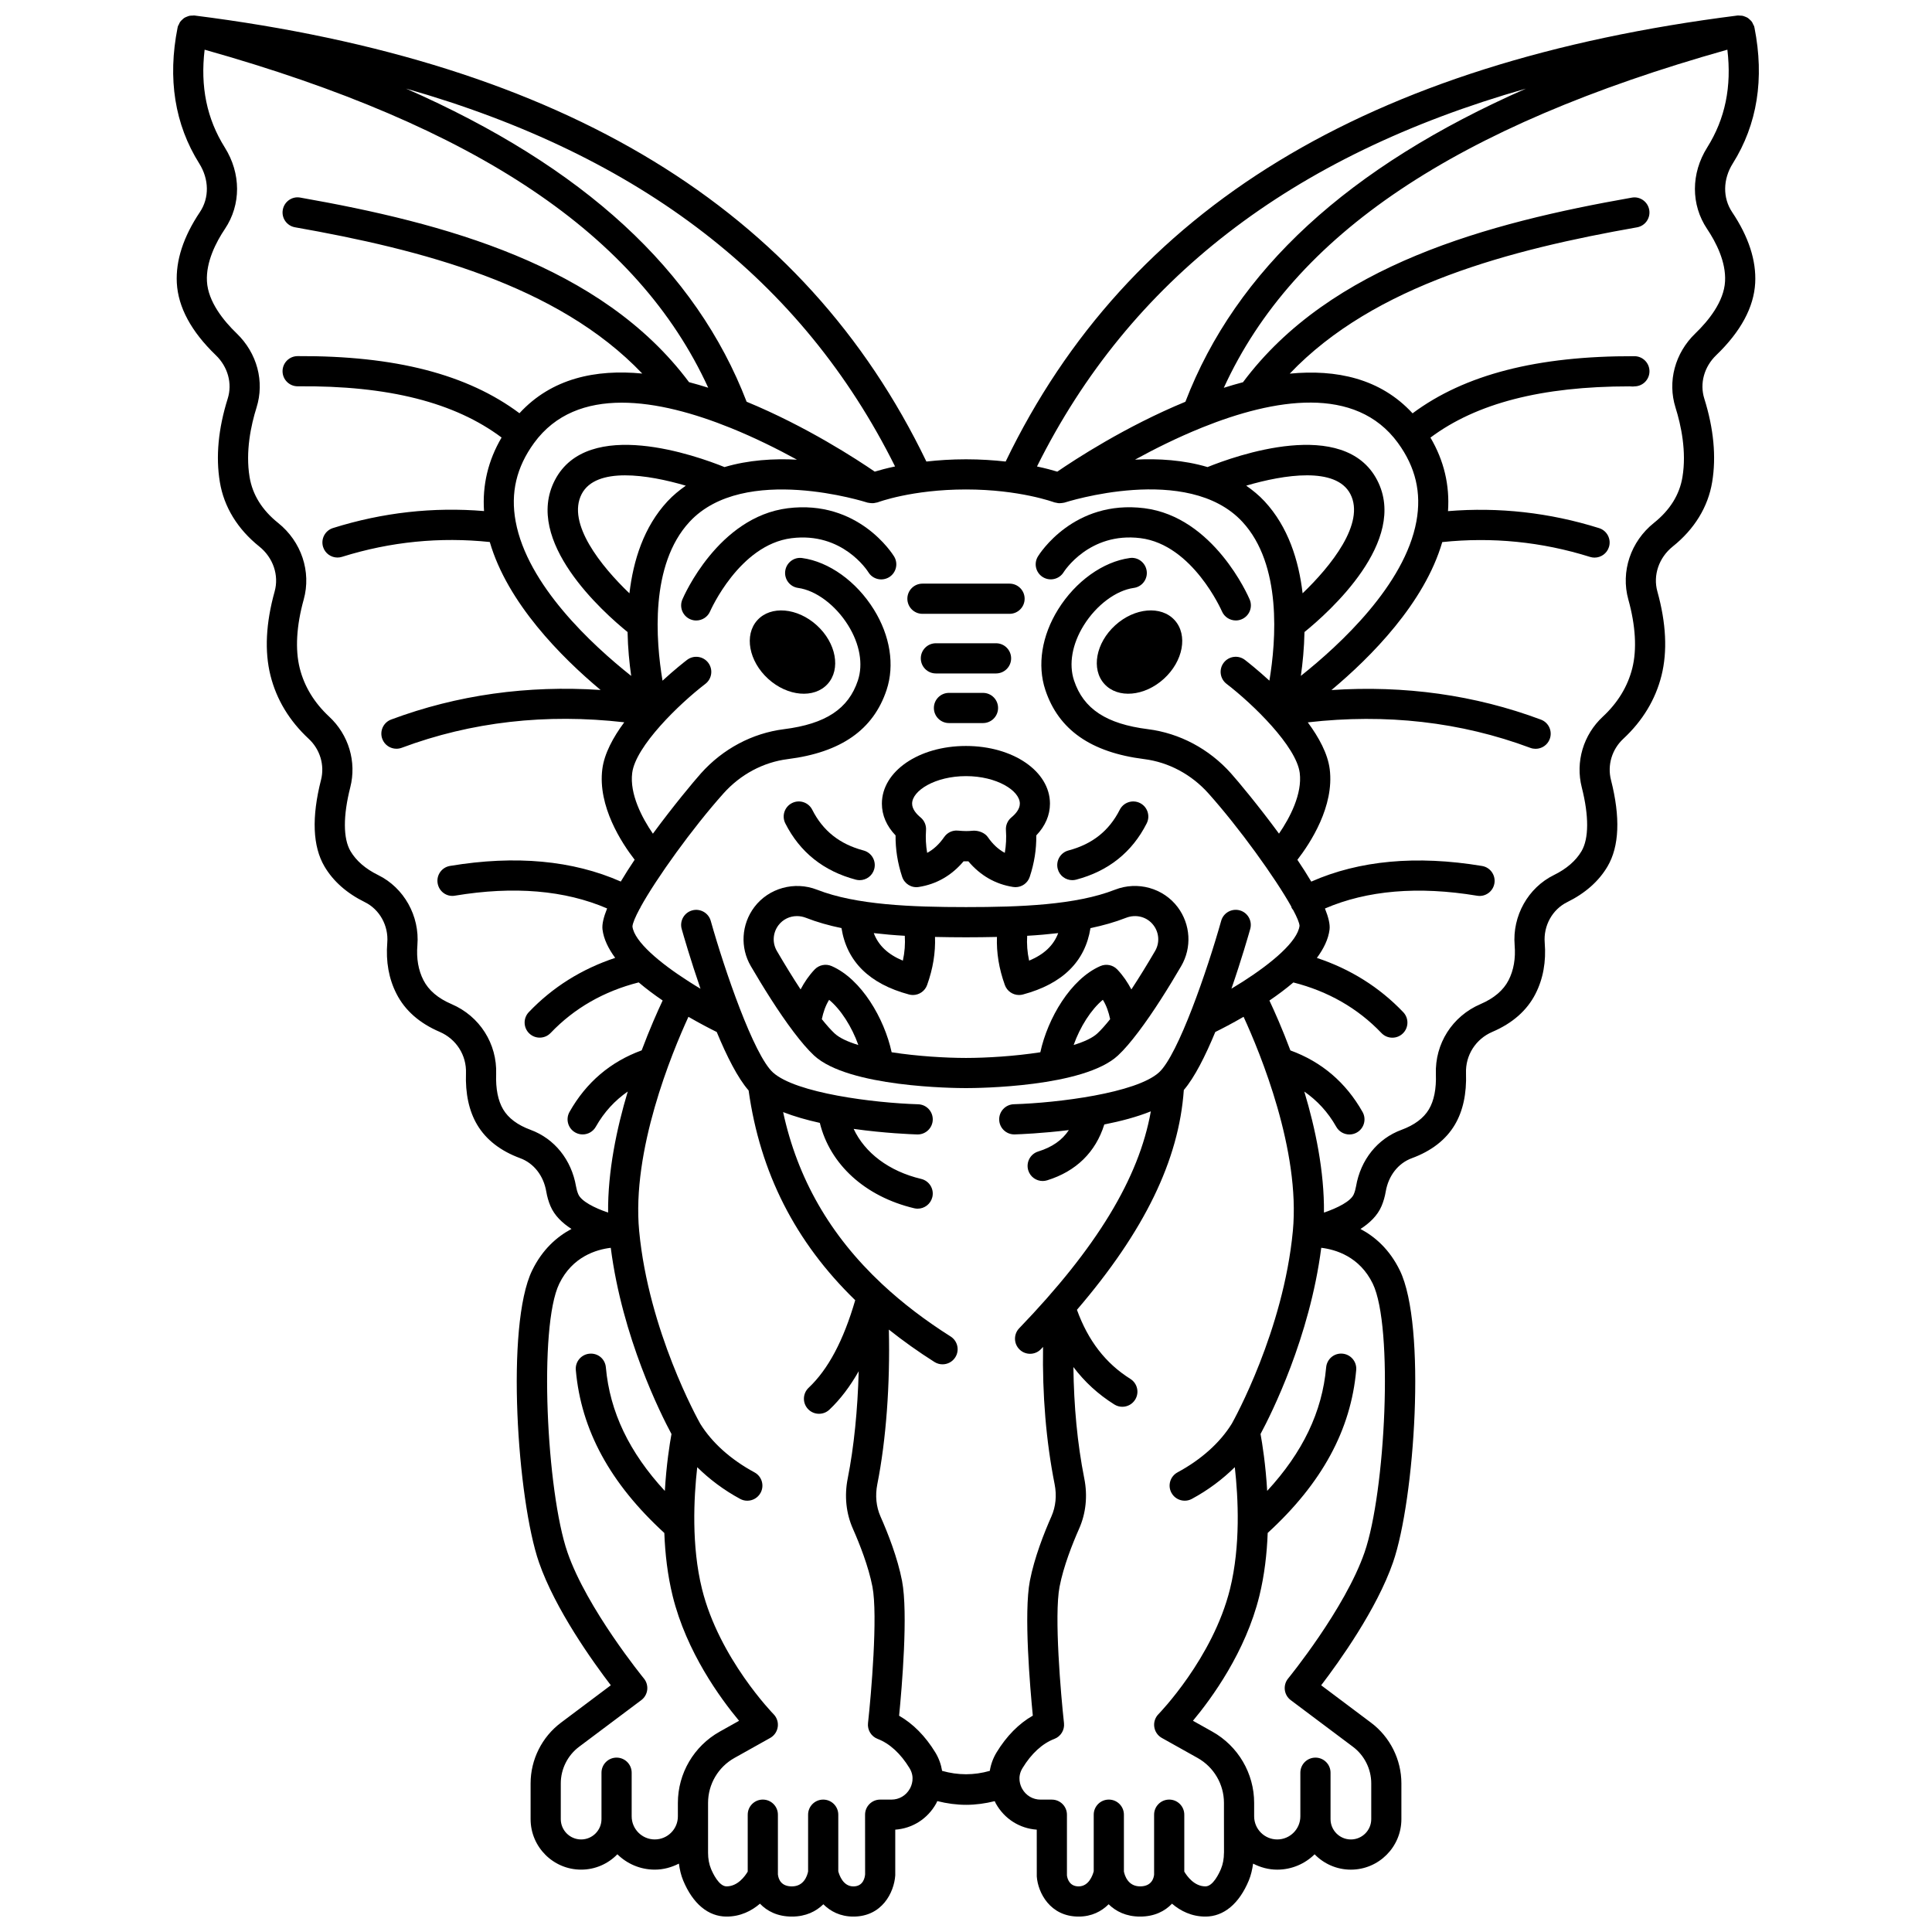 <?xml version="1.0" encoding="UTF-8"?>
<!-- Uploaded to: ICON Repo, www.svgrepo.com, Generator: ICON Repo Mixer Tools -->
<svg width="800px" height="800px" version="1.1" viewBox="144 144 512 512" xmlns="http://www.w3.org/2000/svg">
 <defs>
  <clipPath id="a">
   <path d="m189 148.09h422v503.81h-422z"/>
  </clipPath>
 </defs>
 <path d="m383.08 376.36c0.613 1.863 2.477 3.023 4.418 2.695 4.695-0.742 8.676-3.027 11.863-6.805 0.414 0.016 0.836 0.016 1.254 0 3.188 3.777 7.168 6.066 11.863 6.805 0.211 0.035 0.418 0.051 0.629 0.051 1.699 0 3.246-1.082 3.789-2.746 1.207-3.656 1.777-7.262 1.73-10.969 2.383-2.484 3.625-5.363 3.625-8.418 0-8.574-9.781-15.285-22.27-15.285s-22.27 6.719-22.27 15.285c0 3.059 1.246 5.934 3.625 8.418-0.031 3.707 0.539 7.316 1.742 10.969zm16.918-26.68c8.168 0 14.27 3.852 14.27 7.289 0 1.5-1.219 2.816-2.242 3.656-0.996 0.824-1.539 2.078-1.445 3.371 0.141 2.035 0.043 4.031-0.301 6.019-1.707-0.906-3.195-2.293-4.508-4.188-0.75-1.082-2.293-1.691-3.648-1.691-0.125 0-0.25 0.008-0.375 0.02-1.156 0.102-1.965 0.137-3.91-0.035-1.418-0.141-2.809 0.527-3.625 1.707-1.312 1.895-2.801 3.277-4.508 4.188-0.344-1.988-0.441-3.984-0.301-6.019 0.094-1.293-0.449-2.547-1.445-3.371-1.023-0.84-2.242-2.156-2.242-3.656 0.008-3.438 6.109-7.289 14.281-7.289z"/>
 <path d="m380.94 291.46c-0.383-0.621-9.473-15.117-28.191-12.77-18.406 2.324-27.543 23.289-27.918 24.184-0.863 2.027 0.078 4.371 2.102 5.238 0.516 0.223 1.047 0.324 1.57 0.324 1.551 0 3.031-0.906 3.68-2.418 0.078-0.176 7.746-17.641 21.57-19.391 13.5-1.699 20.105 8.594 20.375 9.012 1.152 1.891 3.613 2.465 5.5 1.32 1.879-1.16 2.469-3.617 1.312-5.5z"/>
 <path d="m445.58 417.6c0.043-0.051 0.078-0.105 0.125-0.16 3.981-5.258 8.109-11.902 11.312-17.395 2.879-4.922 2.519-11.062-0.914-15.641-3.809-5.066-10.648-6.973-16.652-4.613-10.312 4.043-25.059 4.598-39.453 4.598-14.391 0-29.137-0.559-39.457-4.602-5.984-2.34-12.84-0.445-16.648 4.617-3.434 4.578-3.793 10.715-0.914 15.637 3.207 5.488 7.332 12.137 11.312 17.395 0.043 0.055 0.082 0.113 0.129 0.168 1.84 2.422 3.652 4.57 5.309 6.109 9.047 8.406 37.102 8.645 40.27 8.645 3.172 0 31.23-0.242 40.27-8.641 1.664-1.543 3.473-3.691 5.312-6.117zm-29.367-25.605c2.801-0.16 5.539-0.402 8.223-0.711-1.227 3.25-3.711 5.629-7.707 7.297-0.496-2.25-0.648-4.414-0.516-6.586zm-32.949 6.586c-3.992-1.668-6.477-4.047-7.707-7.297 2.688 0.309 5.426 0.551 8.223 0.711 0.133 2.172-0.016 4.336-0.516 6.586zm-21.473 15.512c0.391-1.859 0.977-3.594 1.934-5.129 3.113 2.57 6.035 7.16 7.742 11.977-2.758-0.844-4.992-1.863-6.297-3.078-0.984-0.922-2.125-2.207-3.379-3.769zm18.504 8.766c-1.938-8.949-8.02-19.41-15.91-22.844-1.543-0.668-3.34-0.309-4.5 0.914-1.52 1.602-2.723 3.383-3.719 5.277-1.965-2.988-4.066-6.394-6.289-10.195-1.25-2.137-1.086-4.801 0.41-6.797 1.184-1.578 3-2.438 4.914-2.438 0.801 0 1.625 0.152 2.418 0.465 2.894 1.137 6.047 2.023 9.387 2.719 1.402 8.836 7.375 14.77 17.891 17.59 0.344 0.094 0.695 0.137 1.035 0.137 1.652 0 3.18-1.027 3.762-2.644 1.566-4.363 2.238-8.566 2.094-12.742 2.734 0.059 5.473 0.094 8.207 0.094 2.731 0 5.469-0.035 8.207-0.094-0.145 4.176 0.527 8.383 2.094 12.742 0.582 1.617 2.109 2.644 3.762 2.644 0.34 0 0.691-0.043 1.035-0.137 10.512-2.82 16.484-8.75 17.891-17.586 3.336-0.695 6.484-1.582 9.383-2.719 2.719-1.074 5.664-0.262 7.336 1.973 1.5 1.996 1.66 4.664 0.41 6.801-2.219 3.805-4.328 7.207-6.289 10.191-0.996-1.891-2.203-3.676-3.719-5.277-1.164-1.223-2.953-1.582-4.5-0.914-7.887 3.434-13.969 13.891-15.906 22.84-6.769 1.051-14.277 1.504-19.703 1.508-5.418-0.004-12.93-0.453-19.699-1.508zm48.234-1.926c1.703-4.812 4.625-9.406 7.738-11.977 0.961 1.535 1.543 3.269 1.934 5.133-1.25 1.566-2.391 2.852-3.375 3.766-1.309 1.219-3.539 2.234-6.297 3.078z"/>
 <path d="m344.71 308.35c-3.559 3.918-2.273 10.879 2.863 15.551 5.141 4.672 12.191 5.281 15.75 1.363 3.559-3.918 2.273-10.879-2.863-15.551-5.137-4.672-12.191-5.281-15.75-1.363z"/>
 <path d="m370.8 377.12c0.344 0.09 0.688 0.133 1.027 0.133 1.766 0 3.391-1.184 3.863-2.977 0.562-2.137-0.711-4.328-2.844-4.891-6.32-1.672-10.77-5.203-13.594-10.797-0.996-1.973-3.402-2.766-5.375-1.762-1.973 0.996-2.758 3.402-1.762 5.375 3.859 7.641 10.145 12.656 18.684 14.918z"/>
 <path d="m420.38 296.95c1.875 1.145 4.344 0.562 5.5-1.32 0.066-0.105 6.75-10.719 20.375-9.012 13.824 1.746 21.488 19.215 21.57 19.391 0.652 1.516 2.129 2.418 3.68 2.418 0.523 0 1.059-0.102 1.57-0.324 2.027-0.867 2.969-3.211 2.102-5.238-0.379-0.895-9.516-21.859-27.918-24.184-18.711-2.34-27.812 12.148-28.191 12.77-1.164 1.887-0.574 4.344 1.312 5.5z"/>
 <path d="m439.54 309.71c-5.141 4.672-6.426 11.633-2.863 15.551 3.559 3.918 10.613 3.309 15.75-1.363 5.141-4.672 6.426-11.633 2.863-15.551-3.559-3.922-10.613-3.312-15.75 1.363z"/>
 <path d="m428.17 377.25c0.34 0 0.684-0.043 1.027-0.133 8.539-2.254 14.824-7.273 18.691-14.918 0.996-1.973 0.207-4.379-1.762-5.375s-4.379-0.203-5.375 1.762c-2.828 5.594-7.273 9.125-13.594 10.797-2.133 0.562-3.406 2.75-2.844 4.891 0.465 1.793 2.086 2.977 3.856 2.977z"/>
 <path d="m388.46 306.67h23.078c2.211 0 4-1.789 4-4 0-2.211-1.789-4-4-4h-23.078c-2.211 0-4 1.789-4 4 0.004 2.211 1.789 4 4 4z"/>
 <path d="m411.96 318.47c0-2.211-1.789-4-4-4h-15.938c-2.211 0-4 1.789-4 4s1.789 4 4 4h15.938c2.215-0.004 4-1.793 4-4z"/>
 <path d="m404.5 327.62h-9.012c-2.211 0-4 1.789-4 4 0 2.211 1.789 4 4 4h9.012c2.211 0 4-1.789 4-4 0-2.215-1.789-4-4-4z"/>
 <g clip-path="url(#a)">
  <path d="m603.2 187.33c6.5-10.355 8.434-22.48 5.746-36.039-0.008-0.047-0.039-0.082-0.051-0.129s0.004-0.098-0.008-0.145c-0.051-0.195-0.184-0.344-0.266-0.523-0.113-0.25-0.207-0.508-0.363-0.727s-0.352-0.383-0.547-0.566c-0.168-0.156-0.324-0.316-0.516-0.445-0.23-0.152-0.484-0.246-0.742-0.348-0.211-0.082-0.41-0.168-0.633-0.215-0.25-0.051-0.504-0.051-0.77-0.055-0.176-0.004-0.344-0.059-0.52-0.035-98.203 12.395-161.67 51.117-194.02 118.21-3.133-0.348-6.617-0.594-10.504-0.594s-7.375 0.242-10.504 0.594c-32.363-67.094-95.824-105.82-194.02-118.21-0.176-0.02-0.344 0.035-0.52 0.035-0.262 0-0.512 0-0.758 0.051-0.238 0.055-0.445 0.141-0.668 0.23-0.246 0.098-0.484 0.188-0.711 0.336-0.203 0.129-0.367 0.301-0.543 0.469-0.188 0.172-0.375 0.332-0.523 0.543-0.16 0.223-0.262 0.484-0.371 0.738-0.082 0.176-0.211 0.32-0.262 0.516-0.012 0.047 0 0.098-0.008 0.145-0.012 0.047-0.043 0.078-0.051 0.129-2.695 13.559-0.762 25.684 5.742 36.043 2.625 4.176 2.688 9.105 0.164 12.871-4.375 6.523-6.426 12.836-6.113 18.762 0.344 6.441 3.82 12.887 10.324 19.148 3.211 3.09 4.422 7.5 3.168 11.5-2.504 7.969-3.207 15.418-2.086 22.141 1.082 6.57 4.699 12.469 10.438 17.062 3.676 2.938 5.277 7.617 4.082 11.918-2.34 8.391-2.707 15.891-1.102 22.293 1.594 6.363 5.004 11.996 10.117 16.75 3.023 2.801 4.273 6.977 3.273 10.902-2.523 9.906-2.211 17.617 0.922 22.941 2.312 3.918 5.91 7.098 10.684 9.449 3.93 1.93 6.324 6.254 5.953 10.758-0.406 5.012 0.414 9.578 2.457 13.555 2.238 4.394 6.082 7.773 11.414 10.059 4.414 1.895 7.152 6.191 6.988 10.945-0.191 5.434 0.805 10.039 2.965 13.68 2.352 3.961 6.188 6.945 11.395 8.859 3.606 1.328 6.195 4.625 6.914 8.828 0.234 1.367 0.609 2.668 1.113 3.859 1.07 2.531 3.16 4.516 5.574 6.066-3.863 2.059-7.723 5.43-10.434 11.008-7.082 14.566-3.918 60.77 1.809 77.332 4.316 12.461 14.297 26.379 19.047 32.59l-13.211 9.914c-5.039 3.773-8.047 9.789-8.047 16.082v9.473c0 7.387 6.008 13.391 13.391 13.391 3.762 0 7.168-1.562 9.605-4.07 2.551 2.516 6.055 4.07 9.914 4.07 2.312 0 4.457-0.613 6.387-1.598 0.219 1.551 0.551 3.059 1.133 4.457 2.562 6.18 6.648 9.582 11.508 9.582 3.656 0 6.617-1.496 8.848-3.418 1.883 1.977 4.648 3.418 8.465 3.418 3.707 0 6.414-1.387 8.332-3.262 1.879 1.875 4.484 3.262 7.961 3.262 7.578 0 10.781-6.359 11.094-10.914v-12.121c4.555-0.328 8.551-2.856 10.824-6.906 0.125-0.215 0.211-0.445 0.32-0.664 2.547 0.641 5.098 0.988 7.644 0.988 2.527 0 5.055-0.348 7.57-0.973 0.109 0.215 0.191 0.438 0.312 0.648 2.273 4.051 6.273 6.582 10.828 6.906l0.008 12.406c0.301 4.269 3.508 10.629 11.082 10.629 3.481 0 6.082-1.391 7.961-3.262 1.918 1.879 4.625 3.262 8.332 3.262 3.82 0 6.582-1.445 8.465-3.418 2.231 1.922 5.195 3.418 8.848 3.418 4.859 0 8.945-3.402 11.508-9.582 0.578-1.395 0.91-2.902 1.133-4.453 1.926 0.988 4.074 1.598 6.387 1.598 3.859 0 7.363-1.555 9.914-4.07 2.434 2.508 5.844 4.07 9.605 4.07 7.387 0 13.391-6.008 13.391-13.391v-9.473c0-6.293-3.008-12.309-8.047-16.082l-13.211-9.914c4.75-6.215 14.73-20.129 19.047-32.59 5.731-16.562 8.895-62.766 1.809-77.332-2.711-5.578-6.57-8.949-10.438-11.004 2.414-1.551 4.508-3.535 5.582-6.07 0.504-1.191 0.879-2.492 1.113-3.863 0.719-4.199 3.305-7.496 6.914-8.824 5.207-1.914 9.043-4.898 11.395-8.863 2.156-3.637 3.152-8.242 2.961-13.676-0.164-4.754 2.578-9.055 6.988-10.941 5.336-2.285 9.176-5.668 11.414-10.059 2.039-3.984 2.863-8.551 2.457-13.559-0.371-4.504 2.023-8.824 5.953-10.758 4.773-2.352 8.375-5.531 10.684-9.449 3.137-5.324 3.445-13.039 0.922-22.941-1-3.918 0.25-8.098 3.273-10.906 5.113-4.75 8.52-10.387 10.117-16.746 1.602-6.406 1.238-13.906-1.094-22.289-1.199-4.301 0.406-8.98 4.078-11.922 5.746-4.59 9.355-10.492 10.441-17.059 1.117-6.727 0.414-14.176-2.086-22.145-1.254-4-0.043-8.41 3.164-11.496 6.512-6.266 9.984-12.711 10.328-19.148 0.312-5.93-1.742-12.25-6.113-18.766-2.519-3.769-2.457-8.699 0.164-12.879zm-54.785-19.855c-47.16 20.738-76.875 48.156-90.273 82.996-15.883 6.551-29.297 15.328-33.949 18.52-1.27-0.383-3.043-0.875-5.379-1.371 24.543-49.289 67.215-82.363 129.6-100.14zm-33.941 93.91c4.68 6.418 6.273 13.215 4.887 20.781-3.09 16.828-20.215 32.676-30.621 40.949 0.48-3.375 0.875-7.34 0.961-11.621 6.477-5.25 27.637-24.105 19.266-40.246-8.723-16.816-37.66-6.418-44.957-3.469-6.344-1.891-13.086-2.293-19.223-1.969 5.199-2.848 11.18-5.832 17.5-8.391 0.141-0.039 0.262-0.109 0.395-0.164 18.914-7.598 40.555-11.285 51.793 4.129zm-25.27 39.844c-1.023-8.73-3.816-17.617-10.086-24.379-1.492-1.613-3.144-2.938-4.859-4.148 10.012-2.945 23.801-5.094 27.598 2.219 4.019 7.754-5.199 19.164-12.652 26.309zm-108.01-33.613c-2.336 0.496-4.109 0.984-5.379 1.371-4.652-3.191-18.066-11.973-33.953-18.523-13.398-34.836-43.113-62.258-90.273-82.992 62.387 17.785 105.06 50.859 129.61 100.14zm-70.387 33.625c-7.457-7.141-16.684-18.547-12.66-26.312 3.797-7.312 17.586-5.172 27.598-2.219-1.711 1.207-3.363 2.535-4.856 4.148-6.273 6.758-9.062 15.652-10.082 24.383zm25.195-33.461c-7.305-2.953-36.234-13.352-44.957 3.469-8.375 16.148 12.789 34.996 19.266 40.246 0.082 4.277 0.48 8.254 0.961 11.629-10.406-8.258-27.52-24.098-30.621-40.945-1.395-7.574 0.207-14.371 4.887-20.793 11.285-15.477 33.102-11.66 52.102-3.977 0.004 0 0.008 0.004 0.012 0.004 6.332 2.562 12.34 5.551 17.551 8.402-6.133-0.324-12.863 0.078-19.199 1.965zm-51.387 175.64c-3.438-1.262-5.891-3.09-7.277-5.434-1.363-2.301-1.984-5.434-1.852-9.316 0.285-8.082-4.359-15.375-11.832-18.578-3.57-1.523-6.074-3.656-7.438-6.34-1.352-2.644-1.895-5.758-1.602-9.27 0.633-7.746-3.547-15.211-10.402-18.582-3.356-1.648-5.816-3.777-7.324-6.332-1.965-3.34-1.988-9.344-0.066-16.906 1.727-6.762-0.414-13.941-5.582-18.738-3.961-3.684-6.59-8-7.805-12.836-1.246-4.969-0.883-11.266 1.051-18.207 2.055-7.394-0.613-15.367-6.793-20.309-4.234-3.387-6.769-7.461-7.547-12.121-1.133-6.816 0.371-13.789 1.832-18.434 2.172-6.914 0.164-14.441-5.25-19.656-3.434-3.309-7.598-8.395-7.887-13.816-0.277-5.184 2.438-10.414 4.769-13.887 4.301-6.422 4.285-14.695-0.039-21.578-4.766-7.598-6.516-16.113-5.344-25.914 72 20.277 114.82 48.926 133.46 89.586-1.688-0.535-3.383-1.027-5.086-1.477-23.234-31.117-65.039-42.215-103.03-48.914-2.172-0.402-4.25 1.066-4.629 3.242-0.387 2.176 1.066 4.25 3.242 4.629 33.293 5.875 69.547 15.176 92.02 38.762-12.309-1.188-24.016 1.242-32.543 10.516-13.789-10.297-32.875-15.27-58.809-15.137-2.207 0.016-3.988 1.816-3.973 4.027 0.016 2.199 1.805 3.973 4 3.973h0.027c24.098-0.23 41.656 4.32 54.02 13.574-3.578 6.078-5.121 12.609-4.652 19.488-13.469-1.121-26.906 0.379-40.031 4.5-2.106 0.66-3.277 2.906-2.621 5.012 0.535 1.711 2.109 2.805 3.816 2.805 0.395 0 0.797-0.059 1.195-0.184 12.844-4.027 26.008-5.312 39.164-3.93 4.699 16.16 18.91 30.469 29.367 39.211-19.371-1.281-37.992 1.297-55.504 7.832-2.07 0.77-3.117 3.074-2.348 5.141 0.598 1.609 2.125 2.598 3.746 2.598 0.465 0 0.938-0.082 1.398-0.25 18.461-6.894 38.27-9.129 58.977-6.758-2.969 4.008-5.289 8.309-5.812 12.402-1.25 9.84 5.129 19.586 8.566 24.02-1.316 1.965-2.562 3.91-3.676 5.785-12.688-5.602-27.863-7.035-45.25-4.144-2.18 0.359-3.652 2.418-3.285 4.598 0.359 2.176 2.394 3.684 4.598 3.285 15.617-2.594 29.148-1.43 40.316 3.387-0.895 2.223-1.395 4.164-1.223 5.566 0.312 2.551 1.559 5.086 3.363 7.531-8.867 2.945-16.562 7.746-22.895 14.383-1.523 1.598-1.465 4.129 0.133 5.652 0.777 0.738 1.766 1.105 2.758 1.105 1.055 0 2.106-0.414 2.894-1.238 6.266-6.574 14.125-11.055 23.34-13.402 2.008 1.711 4.172 3.312 6.348 4.797-1.363 2.887-3.406 7.484-5.559 13.215-8.254 3.008-14.695 8.465-19.125 16.316-1.082 1.918-0.406 4.363 1.52 5.445 0.621 0.352 1.293 0.516 1.961 0.516 1.395 0 2.75-0.73 3.488-2.035 2.227-3.941 5.078-6.977 8.469-9.336-2.945 9.82-5.312 21.156-5.211 32.082-3.613-1.219-7.113-2.996-7.902-4.863-0.266-0.629-0.465-1.332-0.598-2.086-1.211-7.043-5.711-12.645-12.039-14.973zm32.91 188.05c-3.379 0-6.125-2.75-6.125-6.125v-11.559c0-2.211-1.789-4-4-4-2.211 0-4 1.789-4 4v12.293c0 2.973-2.418 5.394-5.394 5.394s-5.394-2.418-5.394-5.394v-9.473c0-3.789 1.812-7.414 4.844-9.688l16.488-12.363c0.875-0.652 1.441-1.637 1.574-2.719 0.129-1.082-0.188-2.176-0.879-3.019-0.152-0.184-15.082-18.48-20.25-33.414-5.543-16.012-7.719-59.828-2.176-71.219 3.484-7.164 9.816-9.047 13.645-9.5 3.055 23.75 13.23 44.031 16.09 49.348-0.469 2.551-1.355 8.113-1.758 15.082-9.414-10.191-14.59-20.961-15.629-32.742-0.191-2.199-2.062-3.832-4.336-3.629-2.199 0.195-3.828 2.137-3.629 4.336 1.398 15.902 9.117 30.035 23.457 43.176 0.203 5.441 0.848 11.184 2.215 16.727 3.652 14.805 12.617 27.078 17.594 33.047l-5.156 2.887c-6.82 3.824-11.062 11.055-11.062 18.879v3.562c0.008 3.367-2.738 6.113-6.117 6.113zm67.582-13.418c-1.008 1.789-2.824 2.859-4.863 2.859h-2.992c-2.211 0-4 1.789-4 4l0.012 15.801c-0.055 0.75-0.438 3.203-3.106 3.203-2.742 0-3.746-3.016-4.004-4.008v-14.996c0-2.211-1.789-4-4-4-2.211 0-4 1.789-4 4v15.051c-0.234 1.156-1.125 3.949-4.293 3.949-2.754 0-3.539-1.734-3.707-3.16v-15.844c0-2.211-1.789-4-4-4-2.211 0-4 1.789-4 4v15.086c-0.742 1.25-2.668 3.914-5.609 3.914-2.035 0-3.668-3.555-4.117-4.637-0.52-1.258-0.785-2.691-0.785-4.242v-13.246c0-4.926 2.676-9.488 6.973-11.898l9.492-5.312c1.086-0.609 1.828-1.695 2.004-2.926s-0.234-2.481-1.109-3.371c-0.145-0.145-14.434-14.832-18.973-33.211-2.812-11.387-2.18-24.062-1.258-32.242 3.227 3.176 7.008 6.043 11.375 8.402 0.602 0.328 1.25 0.48 1.895 0.48 1.418 0 2.801-0.758 3.523-2.098 1.051-1.938 0.324-4.367-1.621-5.414-6.281-3.394-11.258-7.852-14.379-12.898-0.66-1.172-13.68-24.652-16.18-51.062-2.023-21.336 8.625-47.121 13.055-56.766 3.051 1.766 5.727 3.148 7.5 4.023 2.641 6.387 5.57 12.211 8.449 15.492 3.047 21.789 12.359 40.152 28.25 55.586-3.109 10.676-7.148 18.309-12.336 23.199-1.609 1.516-1.684 4.047-0.168 5.648 0.785 0.836 1.848 1.254 2.91 1.254 0.984 0 1.973-0.359 2.742-1.086 2.91-2.746 5.484-6.156 7.777-10.195-0.273 10.168-1.254 20.078-2.91 28.414-0.918 4.613-0.445 9.23 1.375 13.336 1.781 4.027 4.125 9.957 5.172 15.344 1.477 7.641-0.344 28.699-1.172 36.164-0.199 1.812 0.848 3.527 2.551 4.18 3.184 1.215 6.106 3.898 8.453 7.75 1.488 2.426 0.547 4.637 0.074 5.477zm8.562-4.754c-0.27-1.691-0.863-3.352-1.801-4.891-2.629-4.305-5.906-7.617-9.594-9.723 0.727-7.41 2.426-27.191 0.777-35.738-1.184-6.121-3.754-12.656-5.711-17.066-1.145-2.586-1.434-5.543-0.844-8.539 2.352-11.824 3.41-26.605 3.059-40.988 3.754 2.977 7.758 5.848 12.086 8.586 0.664 0.418 1.406 0.621 2.137 0.621 1.324 0 2.621-0.656 3.383-1.859 1.184-1.867 0.629-4.336-1.238-5.519-6.742-4.269-12.73-8.84-17.98-13.727-0.094-0.09-0.176-0.176-0.277-0.258-13.723-12.852-22.332-27.906-26.129-45.477 2.984 1.16 6.312 2.102 9.727 2.856 2.68 10.973 11.957 19.523 25.004 22.625 0.312 0.074 0.621 0.109 0.926 0.109 1.809 0 3.445-1.238 3.887-3.074 0.512-2.152-0.816-4.305-2.965-4.812-8.535-2.027-14.93-6.914-17.891-13.258 8.211 1.152 15.301 1.426 16.844 1.473h0.125c2.152 0 3.926-1.715 3.996-3.879 0.062-2.211-1.672-4.055-3.879-4.117-11.668-0.348-32.422-2.941-38.473-8.434-5.07-4.606-12.801-27.086-16.484-40.176-0.598-2.129-2.824-3.359-4.93-2.766-2.129 0.598-3.367 2.809-2.766 4.93 0.434 1.539 2.328 8.133 4.981 15.828-0.984-0.582-1.957-1.188-2.922-1.805-0.043-0.023-0.066-0.066-0.113-0.09-0.016-0.008-0.035-0.008-0.055-0.016-7.66-4.894-14.453-10.57-14.945-14.582 0.059-0.895 0.766-2.547 1.895-4.664 0.055-0.09 0.133-0.156 0.18-0.25 0.031-0.059 0.023-0.125 0.051-0.184 4.172-7.594 13.742-20.934 21.996-30.168 4.512-5.051 10.562-8.277 17.035-9.094 14.117-1.781 22.68-7.773 26.188-18.32 2.191-6.594 0.957-14.387-3.391-21.363-4.613-7.418-11.879-12.629-18.961-13.602-2.188-0.328-4.207 1.23-4.504 3.414-0.301 2.188 1.227 4.207 3.414 4.504 4.715 0.648 9.918 4.539 13.258 9.91 3.082 4.953 4.027 10.281 2.582 14.617-2.504 7.539-8.551 11.516-19.594 12.91-8.391 1.059-16.203 5.215-21.996 11.703-1.863 2.086-7.301 8.594-12.734 15.988-2.918-4.238-6.195-10.543-5.484-16.105 0.898-7.051 12.371-18.219 19.395-23.602 1.75-1.344 2.082-3.856 0.742-5.606-1.344-1.75-3.848-2.082-5.606-0.742-0.715 0.547-3.316 2.586-6.496 5.508-1.777-10.586-3.387-30.715 7.168-42.105 14.43-15.57 46.84-5.188 47.16-5.082 0.066 0.023 0.145 0.012 0.211 0.031 0.18 0.047 0.355 0.055 0.539 0.078 0.301 0.035 0.594 0.055 0.891 0.027 0.199-0.02 0.383-0.062 0.574-0.117 0.152-0.039 0.316-0.035 0.465-0.094 0.09-0.031 9.031-3.414 23.406-3.414 14.242 0 23.32 3.391 23.406 3.414 0.145 0.055 0.297 0.051 0.445 0.09 0.203 0.051 0.395 0.102 0.605 0.125 0.293 0.027 0.57 0.008 0.863-0.027 0.191-0.023 0.379-0.031 0.566-0.082 0.066-0.02 0.137-0.008 0.203-0.031 0.332-0.109 32.695-10.527 47.16 5.082 10.527 11.359 8.934 31.5 7.164 42.098-3.18-2.914-5.777-4.953-6.492-5.504-1.754-1.34-4.262-1.008-5.606 0.742s-1.012 4.262 0.742 5.606c7.023 5.387 18.492 16.555 19.395 23.598 0.703 5.535-2.57 11.848-5.496 16.098-5.43-7.391-10.859-13.891-12.723-15.977-5.797-6.488-13.613-10.645-22-11.703-11.047-1.395-17.09-5.375-19.594-12.91-1.441-4.336-0.5-9.66 2.582-14.617 3.344-5.371 8.551-9.258 13.258-9.91 2.191-0.297 3.719-2.316 3.414-4.504s-2.324-3.75-4.504-3.414c-7.082 0.973-14.348 6.184-18.961 13.602-4.348 6.977-5.582 14.766-3.391 21.363 3.508 10.547 12.07 16.543 26.188 18.32 6.473 0.816 12.523 4.047 17.039 9.094 8.207 9.184 17.727 22.434 21.938 29.965 0.051 0.129 0.047 0.262 0.113 0.383 0.113 0.211 0.266 0.379 0.402 0.562 1.008 1.891 1.629 3.359 1.684 4.164-0.508 4.144-7.312 9.867-14.984 14.777-0.012 0.004-0.02 0.004-0.031 0.008-0.027 0.012-0.039 0.039-0.066 0.051-0.98 0.629-1.973 1.238-2.969 1.836 2.656-7.695 4.547-14.285 4.981-15.824 0.598-2.125-0.641-4.336-2.766-4.93-2.129-0.586-4.336 0.641-4.93 2.766-3.68 13.082-11.414 35.57-16.484 40.176-6.039 5.481-26.801 8.082-38.473 8.434-2.207 0.07-3.938 1.914-3.875 4.117 0.062 2.168 1.84 3.879 3.992 3.879h0.125c1.383-0.039 7.238-0.273 14.344-1.145-1.781 2.688-4.445 4.531-8.121 5.672-2.106 0.652-3.285 2.891-2.637 5.004 0.531 1.715 2.109 2.816 3.82 2.816 0.391 0 0.789-0.059 1.184-0.18 7.691-2.379 12.863-7.477 15.148-14.801 4.324-0.855 8.625-1.98 12.332-3.477-3.144 17.73-14.398 36.207-34.879 57.48-1.531 1.586-1.484 4.117 0.109 5.652 0.773 0.746 1.77 1.117 2.769 1.117 1.047 0 2.094-0.41 2.883-1.227 0.191-0.199 0.367-0.391 0.555-0.594-0.203 12.734 0.797 24.941 3.066 36.375 0.594 2.992 0.301 5.941-0.844 8.535-1.953 4.41-4.527 10.941-5.711 17.07-1.652 8.543 0.051 28.324 0.777 35.734-3.691 2.098-6.969 5.414-9.594 9.727-0.941 1.543-1.535 3.207-1.805 4.906-4.203 1.203-8.391 1.195-12.637 0.004zm74.691 21.73c0 1.551-0.266 2.981-0.785 4.238-0.453 1.086-2.082 4.641-4.117 4.641-2.953 0-4.883-2.684-5.609-3.914v-15.086c0-2.211-1.789-4-4-4s-4 1.789-4 4v15.887c-0.078 0.836-0.586 3.113-3.707 3.113-3.184 0-4.07-2.82-4.293-3.934v-15.066c0-2.211-1.789-4-4-4s-4 1.789-4 4v14.996c-0.273 1.039-1.285 4.008-4.004 4.008-2.426 0-2.992-2.035-3.094-2.914v-16.082c0-2.211-1.789-4-4-4h-2.992c-2.039 0-3.856-1.07-4.863-2.859-0.473-0.84-1.41-3.051 0.07-5.477 2.348-3.859 5.269-6.543 8.453-7.754 1.703-0.652 2.75-2.367 2.551-4.18-0.828-7.465-2.648-28.52-1.172-36.16 1.043-5.391 3.391-11.32 5.172-15.348 1.82-4.106 2.297-8.723 1.375-13.332-1.852-9.324-2.758-19.234-2.883-29.527 2.981 3.941 6.57 7.242 10.844 9.918 0.66 0.414 1.395 0.613 2.121 0.613 1.332 0 2.633-0.664 3.391-1.875 1.176-1.871 0.609-4.34-1.258-5.512-6.578-4.129-11.207-10.152-14.16-18.312 17.926-20.902 27.016-39.676 28.324-58.25 2.844-3.305 5.734-9.07 8.34-15.375 1.777-0.875 4.449-2.254 7.5-4.023 4.43 9.641 15.078 35.426 13.055 56.766-2.504 26.41-15.523 49.891-16.18 51.062-3.121 5.047-8.098 9.508-14.379 12.898-1.945 1.051-2.672 3.477-1.621 5.414 0.723 1.34 2.098 2.098 3.523 2.098 0.641 0 1.293-0.152 1.895-0.48 4.371-2.359 8.156-5.227 11.379-8.406 0.918 8.164 1.551 20.828-1.262 32.246-4.539 18.379-18.828 33.066-18.973 33.211-0.875 0.891-1.285 2.137-1.109 3.371s0.914 2.32 2.004 2.926l9.488 5.309c4.301 2.414 6.977 6.973 6.977 11.902v3.562l0.012 9.688zm37.258-79.625c-5.168 14.93-20.098 33.234-20.25 33.414-0.691 0.844-1.008 1.93-0.879 3.019 0.133 1.082 0.699 2.066 1.574 2.719l16.488 12.363c3.031 2.273 4.844 5.898 4.844 9.688v9.473c0 2.973-2.418 5.394-5.394 5.394-2.977 0-5.394-2.418-5.394-5.394v-12.293c0-2.211-1.789-4-4-4-2.211 0-4 1.789-4 4v11.559c0 3.379-2.75 6.125-6.125 6.125s-6.121-2.75-6.121-6.125v-3.562c0-7.82-4.242-15.055-11.07-18.879l-5.148-2.887c4.977-5.961 13.945-18.238 17.594-33.047 1.367-5.543 2.012-11.285 2.215-16.727 14.34-13.137 22.059-27.27 23.457-43.176 0.195-2.199-1.43-4.137-3.629-4.336-2.223-0.203-4.137 1.43-4.336 3.629-1.039 11.781-6.219 22.547-15.629 32.742-0.402-6.965-1.293-12.531-1.758-15.082 2.859-5.324 13.031-25.598 16.09-49.344 3.828 0.457 10.164 2.336 13.648 9.496 5.539 11.402 3.367 55.219-2.176 71.23zm87.66-323.04c-5.41 5.211-7.414 12.742-5.246 19.652 1.461 4.648 2.965 11.617 1.832 18.438-0.773 4.656-3.312 8.734-7.551 12.117-6.18 4.941-8.844 12.914-6.785 20.312 1.926 6.934 2.293 13.23 1.047 18.203-1.215 4.836-3.844 9.152-7.805 12.832-5.168 4.797-7.305 11.977-5.582 18.742 1.918 7.562 1.898 13.566-0.066 16.906-1.508 2.555-3.973 4.688-7.324 6.332-6.856 3.375-11.031 10.84-10.402 18.582 0.289 3.512-0.25 6.625-1.602 9.273-1.367 2.68-3.871 4.809-7.438 6.34-7.473 3.203-12.117 10.492-11.832 18.578 0.133 3.883-0.488 7.019-1.848 9.312-1.395 2.348-3.844 4.176-7.277 5.438-6.332 2.328-10.832 7.93-12.035 14.984-0.133 0.758-0.332 1.465-0.598 2.09-0.785 1.852-4.281 3.629-7.902 4.852 0.105-10.922-2.258-22.254-5.207-32.07 3.391 2.363 6.242 5.394 8.469 9.336 0.738 1.305 2.09 2.035 3.488 2.035 0.664 0 1.34-0.168 1.961-0.516 1.922-1.082 2.602-3.527 1.52-5.445-4.43-7.848-10.875-13.312-19.125-16.316-2.152-5.734-4.195-10.332-5.559-13.215 2.176-1.484 4.34-3.086 6.348-4.797 9.219 2.348 17.07 6.828 23.336 13.402 0.785 0.824 1.84 1.238 2.894 1.238 0.992 0 1.984-0.367 2.758-1.105 1.594-1.523 1.656-4.055 0.133-5.652-6.328-6.637-14.023-11.438-22.895-14.383 1.805-2.441 3.051-4.973 3.363-7.527 0.172-1.406-0.328-3.348-1.223-5.57 11.172-4.812 24.699-5.977 40.316-3.387 2.176 0.379 4.238-1.109 4.598-3.285 0.359-2.18-1.109-4.242-3.285-4.598-17.387-2.887-32.566-1.461-45.254 4.144-1.113-1.875-2.356-3.824-3.676-5.781 3.434-4.434 9.812-14.18 8.566-24.023-0.523-4.094-2.848-8.395-5.812-12.398 20.699-2.371 40.512-0.137 58.977 6.758 0.461 0.172 0.934 0.25 1.398 0.25 1.621 0 3.148-0.992 3.746-2.598 0.773-2.07-0.277-4.375-2.348-5.141-17.508-6.539-36.129-9.113-55.504-7.832 10.461-8.742 24.668-23.051 29.367-39.211 13.156-1.387 26.328-0.098 39.164 3.93 0.398 0.125 0.801 0.184 1.195 0.184 1.703 0 3.277-1.09 3.816-2.805 0.66-2.102-0.512-4.352-2.621-5.012-13.125-4.113-26.562-5.609-40.031-4.5 0.477-6.883-1.07-13.41-4.652-19.488 12.16-9.086 29.43-13.578 52.758-13.578 0.426 0 0.918 0.09 1.285 0.004 2.195 0 3.984-1.77 4-3.973 0.016-2.211-1.762-4.012-3.973-4.027-25.738-0.09-44.992 4.848-58.809 15.141-8.527-9.273-20.242-11.703-32.551-10.516 22.473-23.594 58.73-32.898 92.027-38.773 2.176-0.383 3.625-2.457 3.242-4.629-0.379-2.176-2.473-3.648-4.629-3.242-37.992 6.699-79.797 17.793-103.03 48.918-1.703 0.449-3.394 0.941-5.082 1.477 18.621-40.68 61.449-69.328 133.45-89.605 1.172 9.801-0.578 18.316-5.344 25.91-4.328 6.887-4.344 15.156-0.039 21.578 2.332 3.477 5.051 8.707 4.769 13.891-0.281 5.422-4.445 10.504-7.883 13.82z"/>
 </g>
</svg>